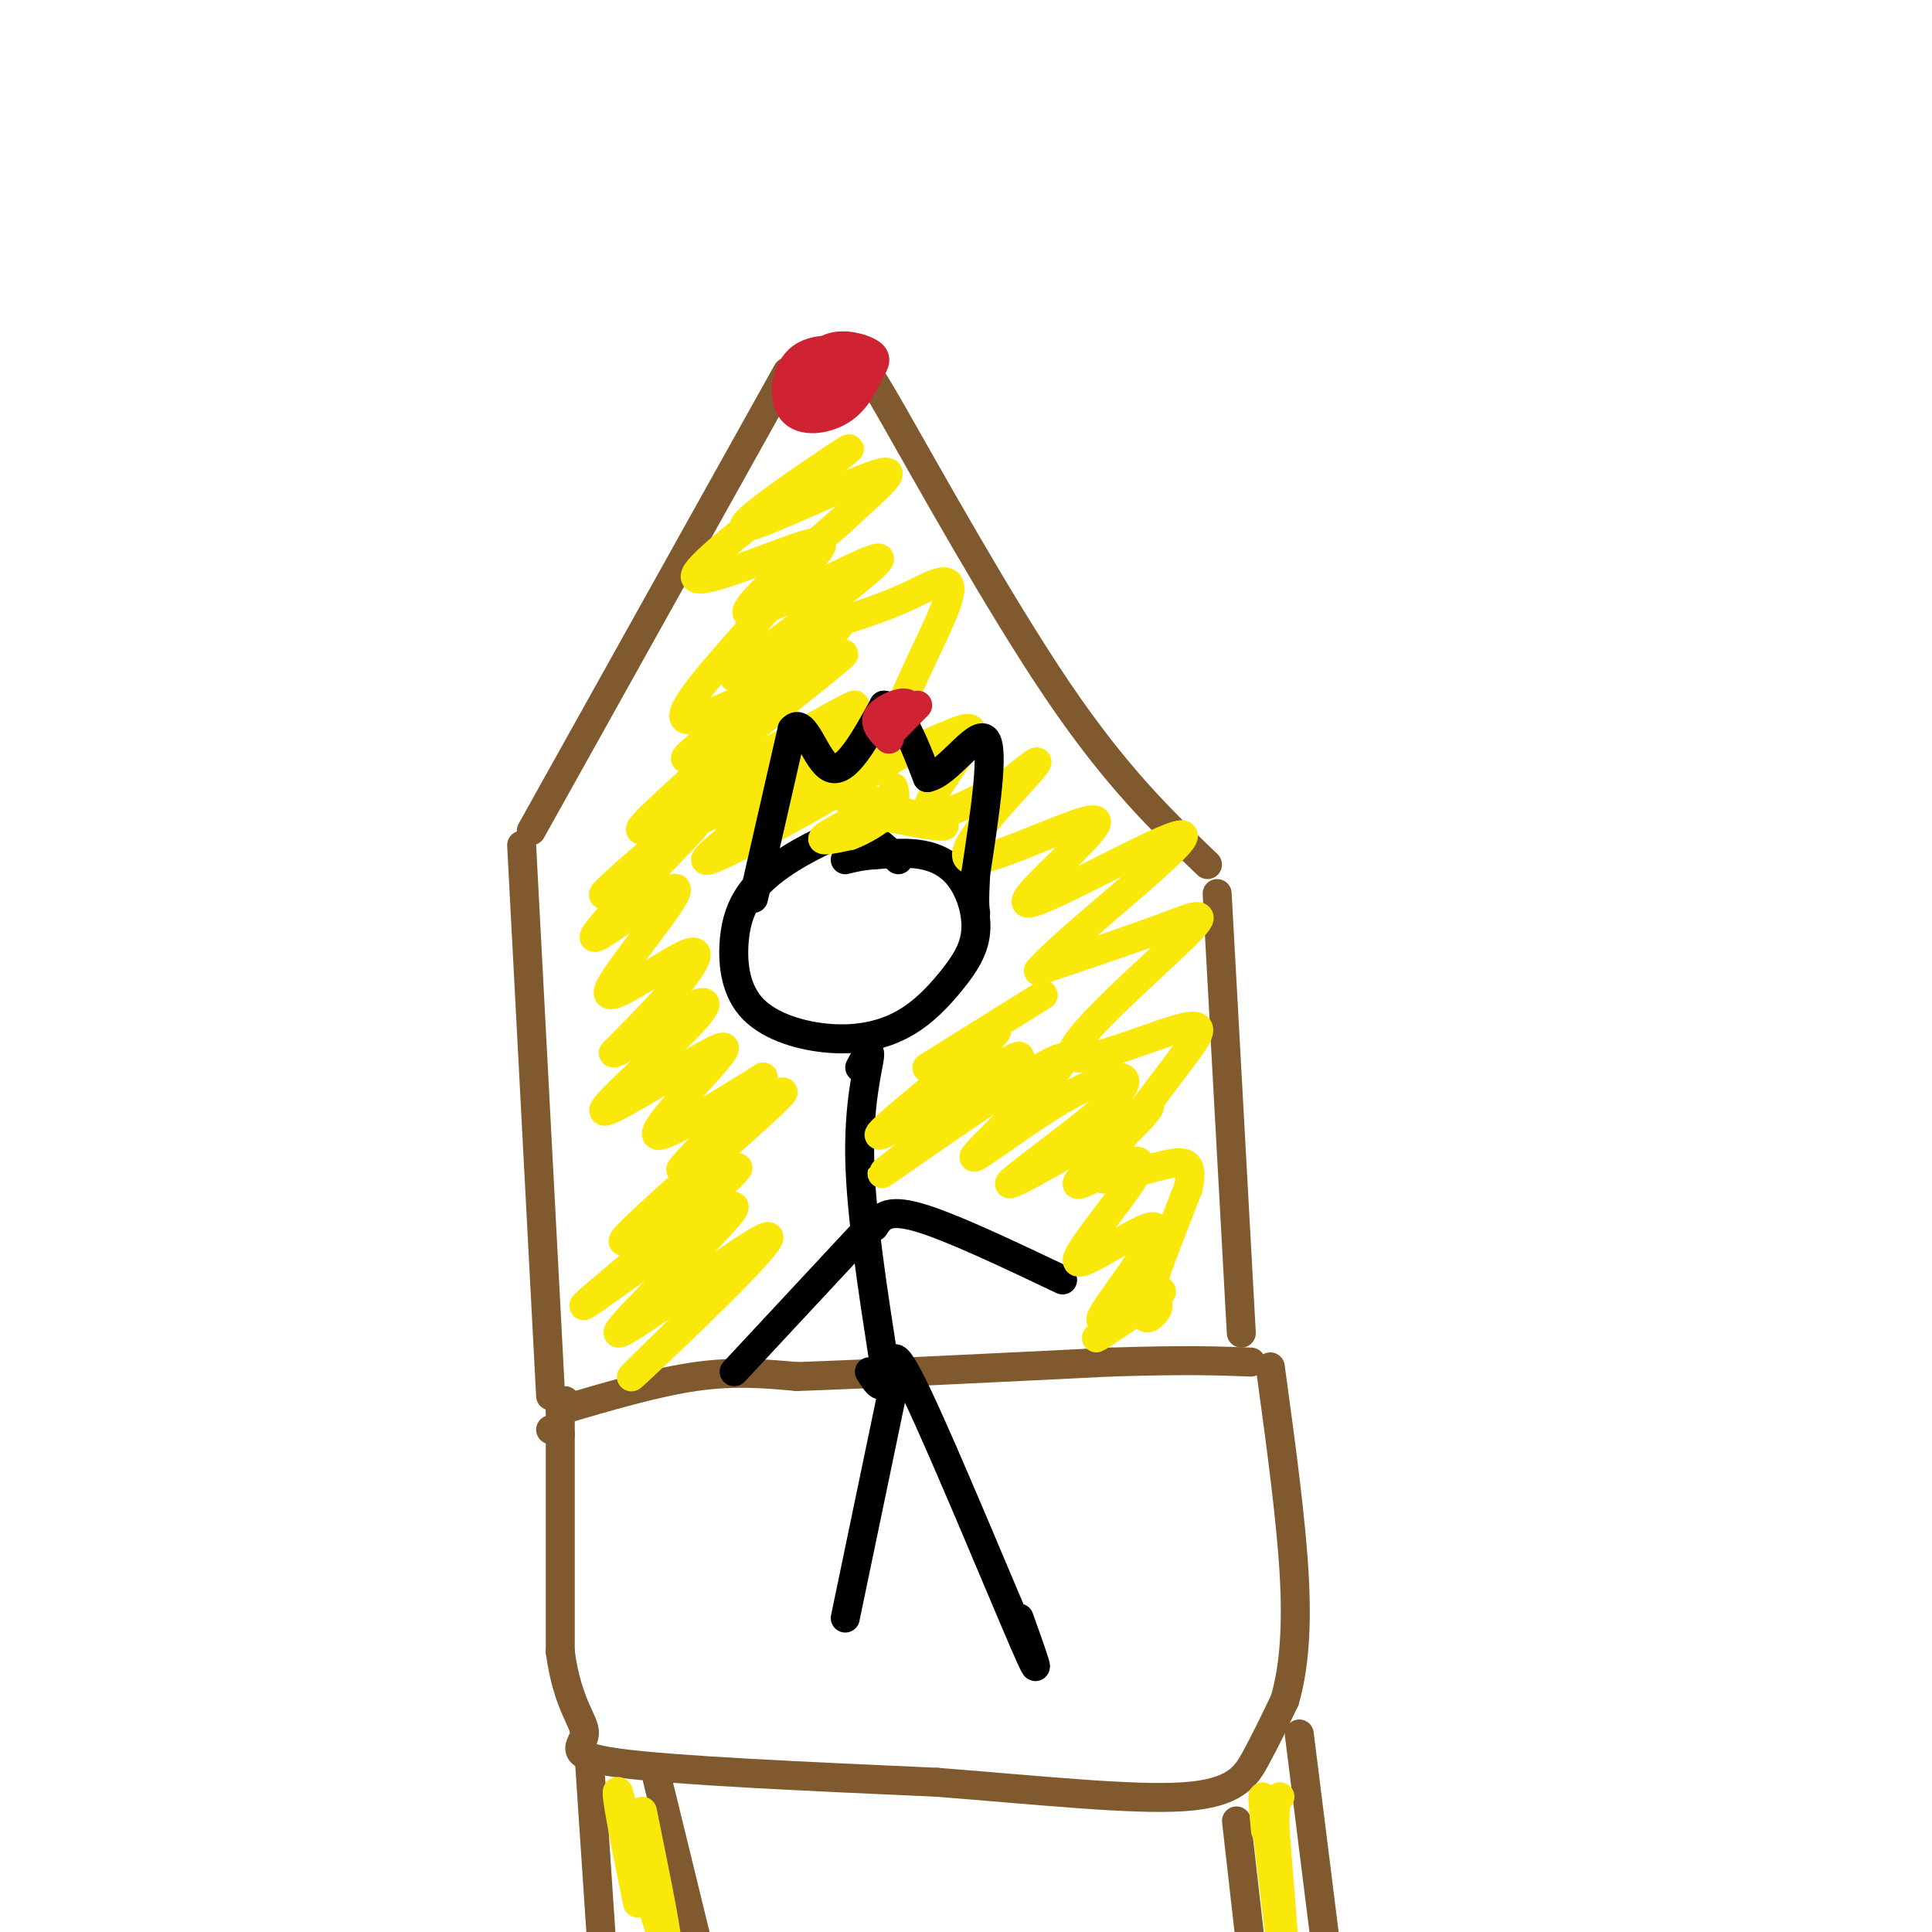 <svg viewBox='0 0 400 400' version='1.1' xmlns='http://www.w3.org/2000/svg' xmlns:xlink='http://www.w3.org/1999/xlink'><g fill='none' stroke='#81592f' stroke-width='6' stroke-linecap='round' stroke-linejoin='round'><path d='M110,172c0.000,0.000 53.000,-95.000 53,-95'/><path d='M169,78c3.839,0.577 7.679,1.155 9,0c1.321,-1.155 0.125,-4.042 7,8c6.875,12.042 21.821,39.012 34,57c12.179,17.988 21.589,26.994 31,36'/><path d='M108,175c0.000,0.000 6.000,114.000 6,114'/><path d='M252,185c0.000,0.000 5.000,91.000 5,91'/><path d='M116,292c9.917,-2.917 19.833,-5.833 28,-7c8.167,-1.167 14.583,-0.583 21,0'/><path d='M165,285c14.333,-0.500 39.667,-1.750 65,-3'/><path d='M230,282c15.667,-0.500 22.333,-0.250 29,0'/><path d='M116,290c0.000,0.000 1.000,0.000 1,0'/><path d='M114,296c0.000,0.000 2.000,1.000 2,1'/><path d='M116,292c0.000,0.000 0.000,50.000 0,50'/><path d='M116,342c1.500,11.274 5.250,14.458 5,17c-0.250,2.542 -4.500,4.440 7,6c11.500,1.560 38.750,2.780 66,4'/><path d='M194,369c20.929,1.631 40.250,3.708 51,3c10.750,-0.708 12.929,-4.202 15,-8c2.071,-3.798 4.036,-7.899 6,-12'/><path d='M266,352c1.600,-5.467 2.600,-13.133 2,-25c-0.600,-11.867 -2.800,-27.933 -5,-44'/><path d='M256,377c0.000,0.000 5.000,44.000 5,44'/><path d='M269,359c0.000,0.000 10.000,80.000 10,80'/><path d='M122,364c0.000,0.000 3.000,45.000 3,45'/><path d='M136,368c0.000,0.000 11.000,45.000 11,45'/></g>
<g fill='none' stroke='#fae80b' stroke-width='6' stroke-linecap='round' stroke-linejoin='round'><path d='M262,379c-0.489,-5.467 -0.978,-10.933 0,-3c0.978,7.933 3.422,29.267 4,32c0.578,2.733 -0.711,-13.133 -2,-29'/><path d='M264,379c-0.167,-6.000 0.417,-6.500 1,-7'/><path d='M133,375c2.917,14.333 5.833,28.667 5,28c-0.833,-0.667 -5.417,-16.333 -10,-32'/><path d='M128,371c-1.000,-1.500 1.500,10.750 4,23'/></g>
<g fill='none' stroke='#000000' stroke-width='6' stroke-linecap='round' stroke-linejoin='round'><path d='M186,178c-2.148,-1.919 -4.296,-3.838 -6,-5c-1.704,-1.162 -2.963,-1.567 -7,0c-4.037,1.567 -10.853,5.105 -15,9c-4.147,3.895 -5.626,8.145 -6,13c-0.374,4.855 0.357,10.314 4,14c3.643,3.686 10.196,5.600 16,6c5.804,0.400 10.857,-0.713 15,-3c4.143,-2.287 7.375,-5.748 10,-9c2.625,-3.252 4.642,-6.294 5,-10c0.358,-3.706 -0.942,-8.075 -3,-11c-2.058,-2.925 -4.874,-4.407 -8,-5c-3.126,-0.593 -6.563,-0.296 -10,0'/><path d='M181,177c-2.667,0.167 -4.333,0.583 -6,1'/><path d='M178,221c1.178,-2.244 2.356,-4.489 2,-2c-0.356,2.489 -2.244,9.711 -2,21c0.244,11.289 2.622,26.644 5,42'/><path d='M183,282c0.333,7.333 -1.333,4.667 -3,2'/><path d='M185,287c0.000,0.000 -10.000,48.000 -10,48'/><path d='M185,286c-0.356,-4.511 -0.711,-9.022 5,3c5.711,12.022 17.489,40.578 22,51c4.511,10.422 1.756,2.711 -1,-5'/><path d='M181,254c1.250,-1.917 2.500,-3.833 9,-2c6.500,1.833 18.250,7.417 30,13'/><path d='M179,255c0.000,0.000 -27.000,29.000 -27,29'/></g>
<g fill='none' stroke='#fae80b' stroke-width='6' stroke-linecap='round' stroke-linejoin='round'><path d='M176,156c-15.125,9.006 -30.250,18.012 -23,15c7.250,-3.012 36.875,-18.042 35,-16c-1.875,2.042 -35.250,21.155 -41,23c-5.750,1.845 16.125,-13.577 38,-29'/><path d='M185,149c-6.129,2.146 -40.452,22.012 -41,21c-0.548,-1.012 32.678,-22.900 33,-24c0.322,-1.100 -32.259,18.588 -35,18c-2.741,-0.588 24.360,-21.454 31,-27c6.640,-5.546 -7.180,4.227 -21,14'/><path d='M152,151c-7.116,4.663 -14.407,9.320 -7,3c7.407,-6.320 29.512,-23.616 29,-25c-0.512,-1.384 -23.643,13.145 -22,11c1.643,-2.145 28.058,-20.962 30,-24c1.942,-3.038 -20.588,9.703 -26,11c-5.412,1.297 6.294,-8.852 18,-19'/><path d='M174,108c6.390,-6.013 13.364,-11.546 8,-10c-5.364,1.546 -23.068,10.171 -27,11c-3.932,0.829 5.908,-6.138 13,-11c7.092,-4.862 11.436,-7.618 4,-2c-7.436,5.618 -26.653,19.609 -28,23c-1.347,3.391 15.176,-3.818 22,-6c6.824,-2.182 3.950,0.662 0,5c-3.950,4.338 -8.975,10.169 -14,16'/><path d='M152,134c-5.912,6.742 -13.691,15.598 -9,15c4.691,-0.598 21.853,-10.650 19,-6c-2.853,4.650 -25.720,24.003 -29,28c-3.280,3.997 13.028,-7.362 20,-12c6.972,-4.638 4.608,-2.556 -3,4c-7.608,6.556 -20.459,17.588 -24,21c-3.541,3.412 2.230,-0.794 8,-5'/><path d='M134,179c4.844,-3.957 12.954,-11.350 9,-7c-3.954,4.350 -19.971,20.442 -20,22c-0.029,1.558 15.932,-11.417 17,-10c1.068,1.417 -12.755,17.225 -14,21c-1.245,3.775 10.088,-4.484 15,-7c4.912,-2.516 3.403,0.710 0,5c-3.403,4.290 -8.702,9.645 -14,15'/><path d='M127,218c0.875,0.361 10.063,-6.237 15,-9c4.937,-2.763 5.623,-1.692 0,4c-5.623,5.692 -17.557,16.006 -17,17c0.557,0.994 13.603,-7.331 20,-11c6.397,-3.669 6.145,-2.680 2,2c-4.145,4.680 -12.184,13.051 -11,14c1.184,0.949 11.592,-5.526 22,-12'/><path d='M158,223c-1.384,3.176 -15.844,17.114 -17,19c-1.156,1.886 10.991,-8.282 17,-13c6.009,-4.718 5.879,-3.986 -3,4c-8.879,7.986 -26.506,23.227 -26,24c0.506,0.773 19.145,-12.922 23,-15c3.855,-2.078 -7.072,7.461 -18,17'/><path d='M134,259c-7.593,6.591 -17.577,14.569 -11,10c6.577,-4.569 29.715,-21.686 29,-19c-0.715,2.686 -25.285,25.173 -24,26c1.285,0.827 28.423,-20.008 31,-20c2.577,0.008 -19.407,20.859 -26,27c-6.593,6.141 2.203,-2.430 11,-11'/><path d='M216,206c-12.711,7.925 -25.423,15.850 -24,15c1.423,-0.850 16.979,-10.475 14,-7c-2.979,3.475 -24.494,20.051 -24,21c0.494,0.949 22.998,-13.729 28,-16c5.002,-2.271 -7.499,7.864 -20,18'/><path d='M190,237c-6.132,5.110 -11.460,8.884 -3,3c8.460,-5.884 30.710,-21.425 33,-21c2.290,0.425 -15.381,16.815 -18,20c-2.619,3.185 9.813,-6.837 19,-12c9.187,-5.163 15.127,-5.467 10,0c-5.127,5.467 -21.322,16.705 -22,18c-0.678,1.295 14.161,-7.352 29,-16'/><path d='M238,229c0.007,1.767 -14.477,14.184 -15,16c-0.523,1.816 12.915,-6.969 13,-4c0.085,2.969 -13.183,17.693 -13,20c0.183,2.307 13.819,-7.802 16,-7c2.181,0.802 -7.091,12.515 -10,17c-2.909,4.485 0.546,1.743 4,-1'/><path d='M233,270c3.204,-1.298 9.215,-4.044 7,-2c-2.215,2.044 -12.656,8.878 -13,9c-0.344,0.122 9.407,-6.467 12,-7c2.593,-0.533 -1.974,4.991 -2,2c-0.026,-2.991 4.487,-14.495 9,-26'/><path d='M246,246c1.162,-5.347 -0.432,-5.714 -4,-5c-3.568,0.714 -9.111,2.510 -12,3c-2.889,0.490 -3.125,-0.327 0,-5c3.125,-4.673 9.611,-13.202 14,-19c4.389,-5.798 6.682,-8.866 0,-7c-6.682,1.866 -22.337,8.665 -22,5c0.337,-3.665 16.668,-17.794 23,-24c6.332,-6.206 2.666,-4.487 -4,-2c-6.666,2.487 -16.333,5.744 -26,9'/><path d='M215,201c5.070,-6.132 30.746,-25.960 30,-28c-0.746,-2.040 -27.913,13.710 -32,14c-4.087,0.290 14.904,-14.881 14,-17c-0.904,-2.119 -21.705,8.814 -26,8c-4.295,-0.814 7.916,-13.375 12,-18c4.084,-4.625 0.042,-1.312 -4,2'/><path d='M209,162c-5.329,2.872 -16.650,9.051 -17,6c-0.350,-3.051 10.271,-15.331 9,-17c-1.271,-1.669 -14.433,7.274 -16,3c-1.567,-4.274 8.463,-21.766 11,-29c2.537,-7.234 -2.418,-4.210 -7,-2c-4.582,2.210 -8.791,3.605 -13,5'/></g>
<g fill='none' stroke='#000000' stroke-width='6' stroke-linecap='round' stroke-linejoin='round'><path d='M156,186c0.000,0.000 8.000,-35.000 8,-35'/><path d='M164,151c2.533,-3.089 4.867,6.689 8,8c3.133,1.311 7.067,-5.844 11,-13'/><path d='M183,146c3.333,0.333 6.167,7.667 9,15'/><path d='M192,161c4.156,-0.689 10.044,-9.911 12,-8c1.956,1.911 -0.022,14.956 -2,28'/><path d='M202,181c-0.333,6.000 -0.167,7.000 0,8'/></g>
<g fill='none' stroke='#fae80b' stroke-width='6' stroke-linecap='round' stroke-linejoin='round'><path d='M187,169c-5.644,-0.800 -11.289,-1.600 -9,-1c2.289,0.600 12.511,2.600 16,3c3.489,0.400 0.244,-0.800 -3,-2'/><path d='M191,169c-4.111,-0.978 -12.889,-2.422 -15,-3c-2.111,-0.578 2.444,-0.289 7,0'/><path d='M183,166c-1.800,1.556 -9.800,5.444 -12,7c-2.200,1.556 1.400,0.778 5,0'/><path d='M176,173c2.511,-0.889 6.289,-3.111 8,-5c1.711,-1.889 1.356,-3.444 1,-5'/></g>
<g fill='none' stroke='#cf2233' stroke-width='6' stroke-linecap='round' stroke-linejoin='round'><path d='M190,146c-3.179,3.244 -6.357,6.488 -6,6c0.357,-0.488 4.250,-4.708 4,-6c-0.250,-1.292 -4.643,0.345 -6,2c-1.357,1.655 0.321,3.327 2,5'/><path d='M184,153c0.333,0.333 0.167,-1.333 0,-3'/><path d='M176,74c-2.250,0.396 -4.500,0.793 -6,3c-1.500,2.207 -2.249,6.225 -1,7c1.249,0.775 4.497,-1.692 7,-4c2.503,-2.308 4.262,-4.455 2,-6c-2.262,-1.545 -8.544,-2.486 -12,0c-3.456,2.486 -4.084,8.400 -2,11c2.084,2.600 6.881,1.886 10,0c3.119,-1.886 4.559,-4.943 6,-8'/><path d='M180,77c1.332,-2.002 1.663,-3.008 0,-4c-1.663,-0.992 -5.318,-1.970 -8,-1c-2.682,0.970 -4.390,3.890 -4,7c0.390,3.110 2.878,6.411 5,6c2.122,-0.411 3.879,-4.534 4,-7c0.121,-2.466 -1.394,-3.276 -3,-3c-1.606,0.276 -3.303,1.638 -5,3'/></g>
</svg>